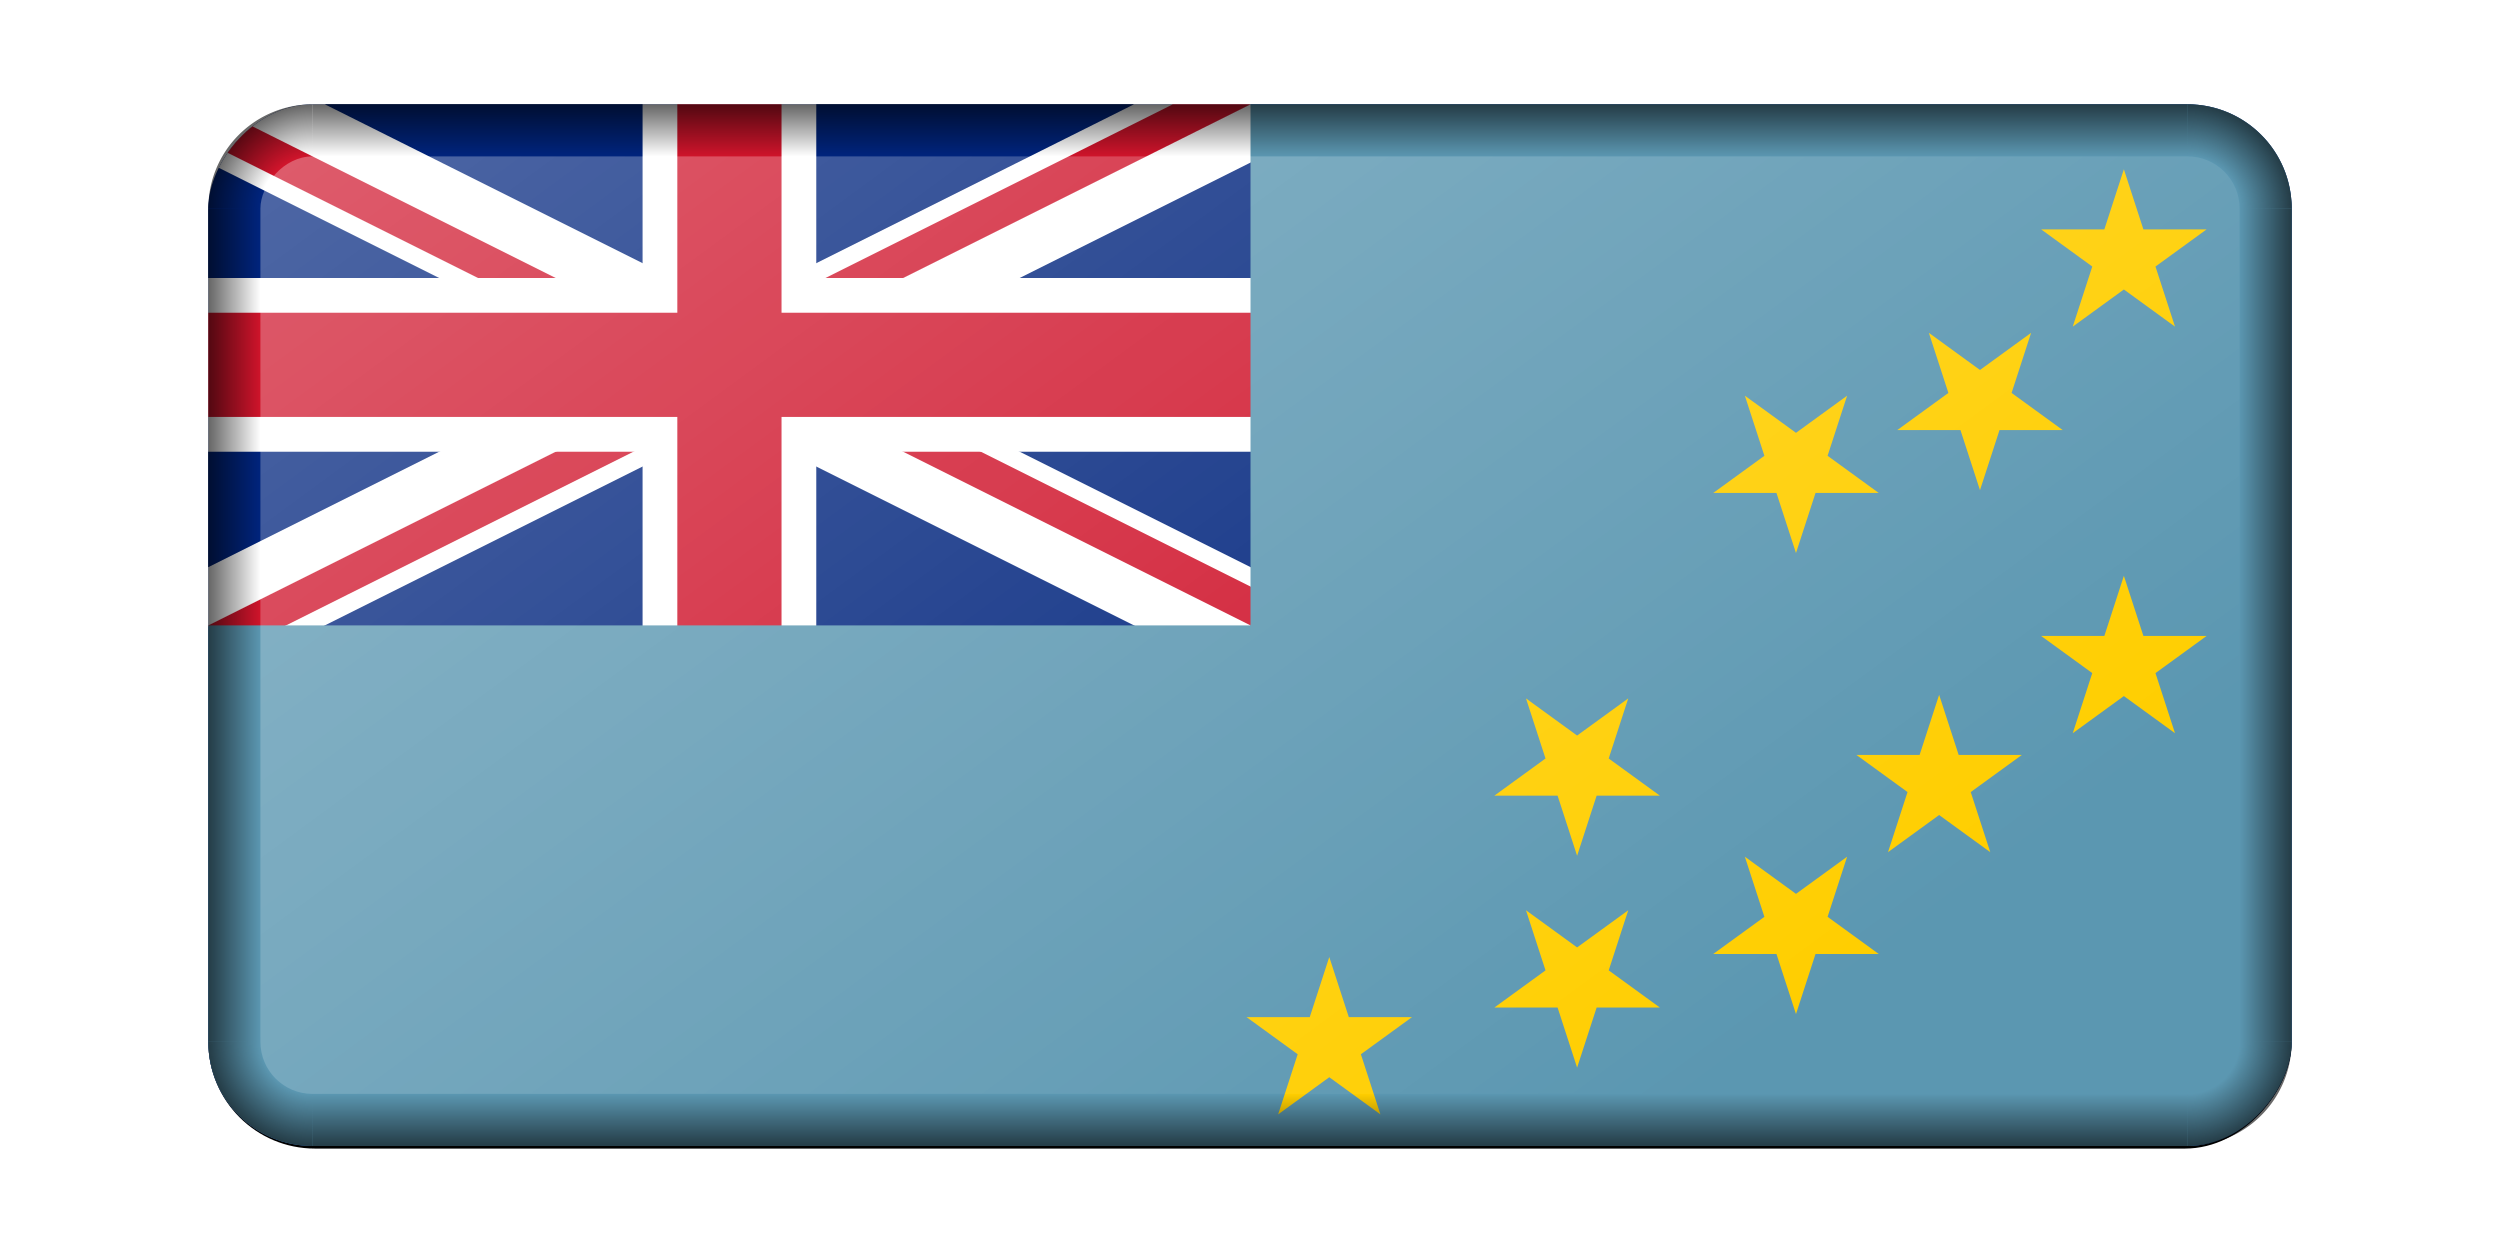<?xml version="1.0" encoding="UTF-8"?>
<svg version="1.1" viewBox="0 0 960 481.15" xmlns="http://www.w3.org/2000/svg" xmlns:xlink="http://www.w3.org/1999/xlink">
<defs>
<linearGradient id="a">
<stop stop-opacity="0" offset="0"/>
<stop offset="1"/>
</linearGradient>
<linearGradient id="b">
<stop stop-opacity="0" offset="0"/>
<stop stop-opacity="0" offset=".5"/>
<stop offset="1"/>
</linearGradient>
<radialGradient id="g" cx="1070" cy="700" r="40" gradientTransform="matrix(-1 0 0 1 -170 -99.999)" gradientUnits="userSpaceOnUse" xlink:href="#b"/>
<linearGradient id="l" x1="780" x2="800" y1="373.33" y2="373.33" gradientTransform="translate(-2e3)" gradientUnits="userSpaceOnUse" xlink:href="#a"/>
<linearGradient id="k" x1="410" x2="410" y1="620" y2="640" gradientTransform="translate(-2e3)" gradientUnits="userSpaceOnUse" xlink:href="#a"/>
<radialGradient id="f" cx="1070" cy="700" r="40" gradientTransform="translate(-3030 -99.999)" gradientUnits="userSpaceOnUse" xlink:href="#b"/>
<linearGradient id="j" x1="780" x2="800" y1="373.33" y2="373.33" gradientTransform="translate(1200)" gradientUnits="userSpaceOnUse" xlink:href="#a"/>
<linearGradient id="i" x1="410" x2="410" y1="620" y2="640" gradientTransform="translate(-2e3 -880)" gradientUnits="userSpaceOnUse" xlink:href="#a"/>
<radialGradient id="e" cx="1070" cy="700" r="40" gradientTransform="matrix(-1 0 0 -1 -170 980)" gradientUnits="userSpaceOnUse" xlink:href="#b"/>
<radialGradient id="d" cx="1070" cy="700" r="40" gradientTransform="matrix(1 0 0 -1 -3030 980)" gradientUnits="userSpaceOnUse" xlink:href="#b"/>
<linearGradient id="h" x1="2050" x2="2560" y1="-120" y2="-630" gradientTransform="matrix(1 0 0 .735 -4e3 -164.49)" gradientUnits="userSpaceOnUse">
<stop stop-color="#fff" offset="0"/>
<stop stop-color="#fff" stop-opacity="0" offset="1"/>
</linearGradient>
<filter id="m" color-interpolation-filters="sRGB">
<feGaussianBlur result="blur" stdDeviation="2 2"/>
</filter>
<clipPath id="c">
<path d="m0 0v150h700v150h-100zm0 300v100h300v-400h300z"/>
</clipPath>
<clipPath id="n">
<rect transform="scale(1,-1)" x="4.5279e-8" y="-600" width="800" height="400" ry="40" fill="#d70000"/>
</clipPath>
</defs>
<g transform="translate(80 -41.096)">
<rect transform="matrix(1 0 0 -1 1e3 2)" x="-1e3" y="-480.15" width="800" height="400.96" ry="40.955" filter="url(#m)"/>
<g transform="translate(-4.5279e-8 -118.85)" clip-path="url(#n)">
<g transform="matrix(.667 0 0 .667 0 200)" clip-path="none">
<rect width="1200" height="600" fill="#00247d"/>
<path d="m0 0 600 300m-600 0 600-300" stroke="#fff" stroke-width="60"/>
<path d="m0 0 600 300m-600 0 600-300" clip-path="url(#c)" stroke="#cf142b" stroke-width="40"/>
<path d="m300 0v400m-300-250h700" stroke="#fff" stroke-width="100"/>
<path d="m300 0v400m-300-250h700" stroke="#cf142b" stroke-width="60"/>
<path d="m0 300h600v-300h600v600h-1200z" fill="#5b97b1"/>
<path d="m645.34 490.91 29.437 90.597-77.066-55.992h95.259l-77.066 55.993z" fill="#ffce00"/>
<path d="m817.46 464-29.437 90.597-29.437-90.597 77.066 55.992-95.26 7.4e-4z" fill="#ffce00"/>
<path d="m817.46 342.02-29.437 90.597-29.437-90.597 77.066 55.992-95.26 7.4e-4z" fill="#ffce00"/>
<path d="m943.47 433.17-29.437 90.597-29.437-90.597 77.066 55.992-95.26 7.3e-4z" fill="#ffce00"/>
<path d="m943.47 167.75-29.437 90.597-29.437-90.597 77.066 55.992-95.26 7.3e-4z" fill="#ffce00"/>
<path d="m996.44 339.96 29.437 90.597-77.067-55.992h95.259l-77.067 55.993z" fill="#ffce00"/>
<path d="m1049.4 131.56-29.437 90.597-29.437-90.597 77.067 55.992-95.26 7.3e-4z" fill="#ffce00"/>
<path d="m1102.8 271.47 29.437 90.597-77.066-55.992h95.259l-77.066 55.993z" fill="#ffce00"/>
<path d="m1102.8 37.405 29.437 90.597-77.066-55.992h95.259l-77.066 55.993z" fill="#ffce00"/>
</g>
</g>
<g transform="translate(2e3 -158.85)">
<path d="m-1200 600a40 40 0 0 1-40 40v-20a20 20 0 0 0 20-20h20z" fill="url(#g)" opacity=".603"/>
<rect x="-1220" y="280" width="20.001" height="320" ry="0" fill="url(#l)" opacity=".603"/>
<rect x="-1960" y="620" width="720" height="20" fill="url(#k)" opacity=".603"/>
<path d="m-2e3 600a40 40 0 0 0 40 40v-20a20 20 0 0 1-20-20h-20z" fill="url(#f)" opacity=".603"/>
<rect transform="scale(-1,1)" x="1980" y="280" width="19.999" height="320" ry="0" fill="url(#j)" opacity=".603"/>
<rect transform="scale(1,-1)" x="-1960" y="-260" width="720" height="20" fill="url(#i)" opacity=".603"/>
<path d="m-1200 280a40 40 0 0 0-40-40v20a20 20 0 0 1 20 20h20z" fill="url(#e)" opacity=".603"/>
<path d="m-2e3 280a40 40 0 0 1 40-40v20a20 20 0 0 0-20 20h-20z" fill="url(#d)" opacity=".603"/>
<rect transform="scale(1,-1)" x="-1980" y="-620" width="760" height="360" ry="20" fill="url(#h)" opacity=".3"/>
</g>
</g>
</svg>
